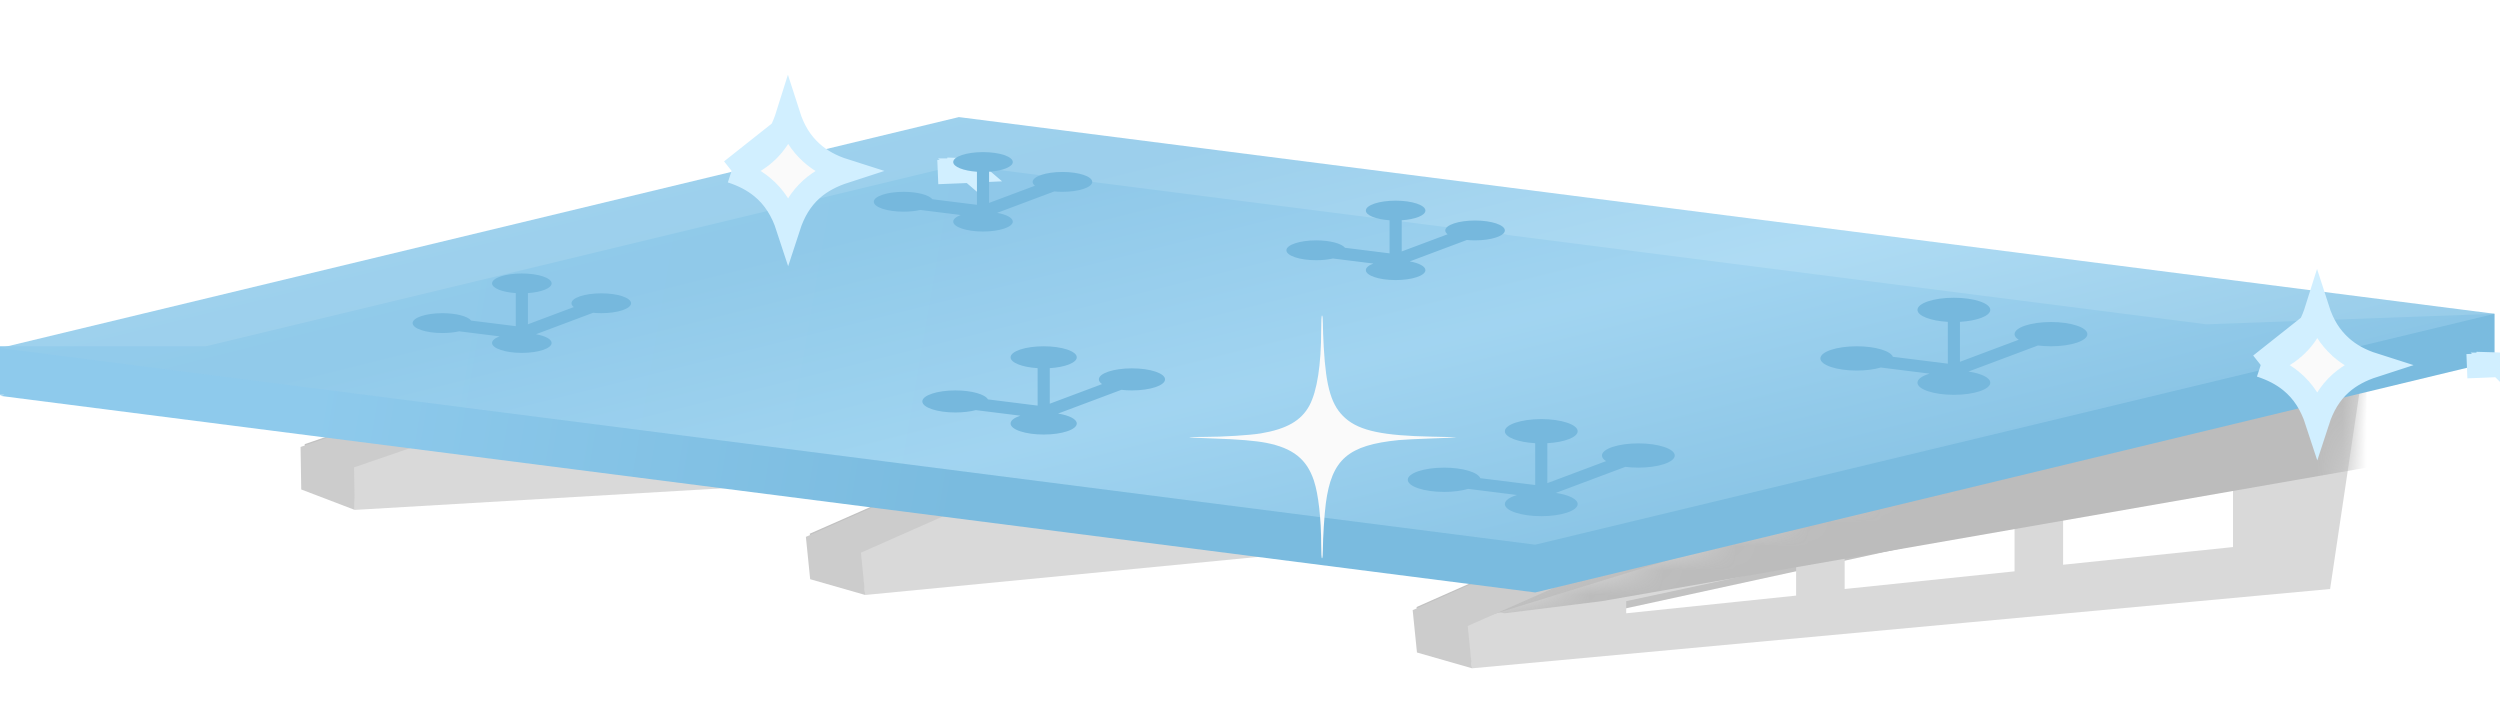 <svg width="103" height="30" viewBox="0 0 103 30" fill="none" xmlns="http://www.w3.org/2000/svg">
<path d="M86 12.767L58.362 25.01L58.647 26.881L87.837 20.521L86 12.767Z" fill="#C2C2C2"/>
<path fill-rule="evenodd" clip-rule="evenodd" d="M60.376 25.661L97.5 14.216L96 24.267L60.647 27.534L60.376 25.661ZM92 19.267L85 20.721L85 23.267L92 22.539L92 19.267ZM76 22.721L83 21.267L83 23.539L76 24.267L76 22.721ZM74 23.267L67 24.767L67 25.267L74 24.539L74 23.267Z" fill="#D9D9D9"/>
<mask id="mask0_807_1012" style="mask-type:alpha" maskUnits="userSpaceOnUse" x="60" y="13" width="38" height="15">
<path d="M97.5 13.217L60.376 25.661L60.647 27.534L96 24.267L97.5 13.217Z" fill="#D9D9D9"/>
</mask>
<g mask="url(#mask0_807_1012)">
<g filter="url(#filter0_f_807_1012)">
<path d="M97.5 13.217L59 24.767L62 25.267L66 24.767L97.5 19.267L97.5 13.217Z" fill="#BCBCBC"/>
</g>
</g>
<path d="M60.647 27.533L58.379 26.883L58.202 25.139L86 12.767L88.907 13.216L60.47 25.79L60.647 27.533Z" fill="#CCCCCC"/>
<path d="M61.626 9.547L33.362 21.989L33.647 23.861L62.837 17.501L61.626 9.547Z" fill="#C2C2C2"/>
<path d="M63.907 10.196L35.376 22.64L35.647 24.513L63.907 21.774L63.907 10.196Z" fill="#D9D9D9"/>
<path d="M35.647 24.513L33.379 23.863L33.202 22.119L61.639 9.545L63.907 10.196L35.47 22.77L35.647 24.513Z" fill="#CCCCCC"/>
<path d="M41.774 8.31L12.553 18.299L12.677 20.187L42.303 16.338L41.774 8.31Z" fill="#C2C2C2"/>
<path d="M43.992 9.151L14.504 19.119L14.615 21.008L44.255 19.267L43.992 9.151Z" fill="#D9D9D9"/>
<path d="M14.615 21.008L12.411 20.166L12.383 18.414L41.788 8.309L43.992 9.151L14.587 19.256L14.615 21.008Z" fill="#CCCCCC"/>
<path fill-rule="evenodd" clip-rule="evenodd" d="M102.776 14.879L102.777 14.879L63.25 24.409L7.27105e-05 16.309L0.178 16.267H0V14.267H8.479L39.505 6.792L90.899 13.361L102.776 12.928V14.879Z" fill="url(#paint0_linear_807_1012)"/>
<path opacity="0.9" d="M39.505 4.824L102.776 12.928L63.25 22.441L4.78559e-05 14.341L39.505 4.824Z" fill="url(#paint1_linear_807_1012)"/>
<path d="M93.142 15.04C93.622 15.197 94.038 15.408 94.389 15.695C94.907 16.117 95.248 16.67 95.471 17.354C95.677 16.72 95.98 16.199 96.439 15.79C96.811 15.459 97.263 15.221 97.801 15.047C97.247 14.871 96.808 14.63 96.445 14.305C95.989 13.896 95.68 13.399 95.467 12.734C95.387 12.989 95.296 13.217 95.193 13.415M93.142 15.04L95.193 13.415M93.142 15.04C94.101 14.728 94.773 14.223 95.193 13.415M93.142 15.04L95.193 13.415M103 15.028L102.999 15.027C102.986 15.022 102.794 15.015 102.5 15.007C102.499 15.022 102.5 15.039 102.501 15.056C102.266 15.066 101.965 15.077 101.639 15.088L103 15.028ZM103 15.028L102.999 15.027C103 15.027 103 15.027 103 15.028Z" fill="#FAFAFA" stroke="#D1EFFF"/>
<path d="M30.142 7.04C30.622 7.197 31.038 7.408 31.389 7.695C31.907 8.117 32.248 8.67 32.471 9.354C32.677 8.72 32.98 8.199 33.439 7.79C33.811 7.459 34.264 7.221 34.801 7.047C34.247 6.871 33.808 6.63 33.444 6.304C32.989 5.896 32.68 5.399 32.467 4.734C32.387 4.989 32.296 5.217 32.193 5.415M30.142 7.04L32.193 5.415M30.142 7.04C31.101 6.728 31.773 6.223 32.193 5.415M30.142 7.04L32.193 5.415M40 7.028L39.999 7.027C39.986 7.022 39.794 7.015 39.5 7.006C39.499 7.022 39.5 7.039 39.501 7.056C39.266 7.066 38.965 7.077 38.639 7.089L40 7.028ZM40 7.028L39.999 7.027C40 7.027 40 7.028 40 7.028Z" fill="#FAFAFA" stroke="#D1EFFF"/>
<path d="M53.95 16.703C54.264 16.114 54.433 15.032 54.433 13.603C54.433 13.223 54.446 13 54.467 13C54.488 13 54.502 13.133 54.502 13.333C54.502 13.516 54.518 13.95 54.538 14.299C54.632 15.987 54.86 16.733 55.437 17.237C56.026 17.751 56.978 17.952 59.003 17.99C59.557 18.001 60.006 18.014 60 18.02C59.994 18.026 59.533 18.046 58.975 18.064C58.417 18.083 57.814 18.113 57.634 18.131C55.536 18.338 54.864 18.921 54.623 20.744C54.564 21.19 54.502 22.178 54.502 22.667C54.502 22.867 54.488 23 54.467 23C54.446 23 54.433 22.795 54.433 22.451C54.433 21.376 54.318 20.357 54.133 19.802C53.839 18.916 53.269 18.463 52.172 18.246C51.732 18.159 51.009 18.098 50.013 18.066C49.466 18.048 49.01 18.026 49 18.017C48.99 18.008 49.283 18 49.651 18C50.382 18 51.503 17.93 51.938 17.857C53.01 17.678 53.614 17.331 53.95 16.703Z" fill="#FAFAFA"/>
<path fill-rule="evenodd" clip-rule="evenodd" d="M63.75 18.26C64.459 18.22 65 18.014 65 17.767C65 17.491 64.328 17.267 63.5 17.267C62.671 17.267 62 17.491 62 17.767C62 18.014 62.54 18.22 63.25 18.26V19.983L60.987 19.701C60.89 19.456 60.261 19.267 59.5 19.267C58.671 19.267 58 19.491 58 19.767C58 20.043 58.671 20.267 59.5 20.267C59.879 20.267 60.225 20.22 60.49 20.142L62.501 20.394C62.193 20.485 62 20.618 62 20.767C62 21.043 62.671 21.267 63.5 21.267C64.328 21.267 65 21.043 65 20.767C65 20.562 64.63 20.386 64.1 20.308L66.966 19.234C67.132 19.255 67.312 19.267 67.5 19.267C68.328 19.267 69 19.043 69 18.767C69 18.491 68.328 18.267 67.5 18.267C66.671 18.267 66 18.491 66 18.767C66 18.85 66.061 18.929 66.17 18.998L63.75 19.906V18.26Z" fill="#76B8DD"/>
<path fill-rule="evenodd" clip-rule="evenodd" d="M80.75 13.26C81.459 13.22 82 13.014 82 12.767C82 12.491 81.328 12.267 80.5 12.267C79.671 12.267 79 12.491 79 12.767C79 13.014 79.54 13.22 80.25 13.26V14.983L77.987 14.7C77.89 14.456 77.261 14.267 76.5 14.267C75.671 14.267 75 14.491 75 14.767C75 15.043 75.671 15.267 76.5 15.267C76.879 15.267 77.225 15.22 77.49 15.142L79.501 15.394C79.193 15.485 79 15.618 79 15.767C79 16.043 79.671 16.267 80.5 16.267C81.328 16.267 82 16.043 82 15.767C82 15.562 81.63 15.386 81.1 15.308L83.966 14.234C84.132 14.255 84.312 14.267 84.5 14.267C85.328 14.267 86 14.043 86 13.767C86 13.491 85.328 13.267 84.5 13.267C83.671 13.267 83 13.491 83 13.767C83 13.85 83.061 13.929 83.17 13.998L80.75 14.906V13.26Z" fill="#76B8DD"/>
<path fill-rule="evenodd" clip-rule="evenodd" d="M43.25 15.168C43.883 15.129 44.363 14.944 44.363 14.721C44.363 14.47 43.753 14.267 43 14.267C42.247 14.267 41.636 14.47 41.636 14.721C41.636 14.944 42.116 15.129 42.75 15.168V16.711L40.704 16.455C40.585 16.244 40.03 16.085 39.363 16.085C38.61 16.085 38 16.288 38 16.539C38 16.79 38.61 16.994 39.363 16.994C39.682 16.994 39.974 16.957 40.206 16.897L42.039 17.126C41.79 17.208 41.636 17.322 41.636 17.448C41.636 17.7 42.247 17.903 43 17.903C43.753 17.903 44.363 17.7 44.363 17.448C44.363 17.268 44.048 17.112 43.592 17.039L46.2 16.061C46.337 16.076 46.483 16.085 46.636 16.085C47.389 16.085 48 15.881 48 15.63C48 15.379 47.389 15.176 46.636 15.176C45.883 15.176 45.273 15.379 45.273 15.63C45.273 15.7 45.32 15.766 45.404 15.825L43.25 16.633V15.168Z" fill="#76B8DD"/>
<path fill-rule="evenodd" clip-rule="evenodd" d="M57.75 9.076C58.308 9.038 58.727 8.873 58.727 8.676C58.727 8.45 58.178 8.267 57.5 8.267C56.822 8.267 56.273 8.45 56.273 8.676C56.273 8.873 56.692 9.038 57.25 9.076V10.438L55.415 10.209C55.277 10.033 54.798 9.903 54.227 9.903C53.549 9.903 53 10.086 53 10.312C53 10.538 53.549 10.721 54.227 10.721C54.483 10.721 54.721 10.695 54.917 10.65L56.583 10.858C56.39 10.931 56.273 11.026 56.273 11.13C56.273 11.356 56.822 11.539 57.5 11.539C58.178 11.539 58.727 11.356 58.727 11.13C58.727 10.975 58.466 10.839 58.082 10.77L60.435 9.887C60.542 9.898 60.656 9.903 60.773 9.903C61.45 9.903 62 9.72 62 9.494C62 9.268 61.45 9.085 60.773 9.085C60.095 9.085 59.545 9.268 59.545 9.494C59.545 9.55 59.579 9.603 59.64 9.652L57.75 10.36V9.076Z" fill="#76B8DD"/>
<path fill-rule="evenodd" clip-rule="evenodd" d="M40.75 7.076C41.308 7.038 41.727 6.873 41.727 6.676C41.727 6.45 41.178 6.267 40.5 6.267C39.822 6.267 39.273 6.45 39.273 6.676C39.273 6.873 39.692 7.038 40.25 7.076V8.438L38.415 8.209C38.277 8.033 37.798 7.903 37.227 7.903C36.549 7.903 36 8.086 36 8.312C36 8.538 36.549 8.721 37.227 8.721C37.483 8.721 37.721 8.695 37.917 8.65L39.583 8.858C39.39 8.931 39.273 9.026 39.273 9.13C39.273 9.356 39.822 9.539 40.5 9.539C41.178 9.539 41.727 9.356 41.727 9.13C41.727 8.974 41.466 8.839 41.082 8.77L43.435 7.887C43.542 7.898 43.656 7.903 43.773 7.903C44.45 7.903 45 7.72 45 7.494C45 7.268 44.45 7.085 43.773 7.085C43.095 7.085 42.545 7.268 42.545 7.494C42.545 7.55 42.579 7.603 42.64 7.652L40.75 8.36V7.076Z" fill="#76B8DD"/>
<path fill-rule="evenodd" clip-rule="evenodd" d="M21.75 12.076C22.308 12.038 22.727 11.873 22.727 11.676C22.727 11.45 22.178 11.267 21.5 11.267C20.822 11.267 20.273 11.45 20.273 11.676C20.273 11.873 20.692 12.038 21.25 12.076V13.438L19.415 13.209C19.277 13.033 18.798 12.903 18.227 12.903C17.549 12.903 17 13.086 17 13.312C17 13.538 17.549 13.721 18.227 13.721C18.483 13.721 18.721 13.695 18.918 13.65L20.582 13.858C20.39 13.931 20.273 14.026 20.273 14.13C20.273 14.356 20.822 14.539 21.5 14.539C22.178 14.539 22.727 14.356 22.727 14.13C22.727 13.975 22.466 13.839 22.082 13.77L24.435 12.887C24.542 12.898 24.655 12.903 24.773 12.903C25.45 12.903 26 12.72 26 12.494C26 12.268 25.45 12.085 24.773 12.085C24.095 12.085 23.545 12.268 23.545 12.494C23.545 12.55 23.579 12.603 23.64 12.652L21.75 13.36V12.076Z" fill="#76B8DD"/>
<defs>
<filter id="filter0_f_807_1012" x="58" y="12.217" width="40.5" height="14.051" filterUnits="userSpaceOnUse" color-interpolation-filters="sRGB">
<feFlood flood-opacity="0" result="BackgroundImageFix"/>
<feBlend mode="normal" in="SourceGraphic" in2="BackgroundImageFix" result="shape"/>
<feGaussianBlur stdDeviation="0.5" result="effect1_foregroundBlur_807_1012"/>
</filter>
<linearGradient id="paint0_linear_807_1012" x1="12.847" y1="16.244" x2="62.808" y2="24.808" gradientUnits="userSpaceOnUse">
<stop stop-color="#8ECAEC"/>
<stop offset="0.536" stop-color="#7ABBDF"/>
<stop offset="1" stop-color="#7ABBDF"/>
</linearGradient>
<linearGradient id="paint1_linear_807_1012" x1="19.511" y1="1.85677e-06" x2="29.504" y2="39.973" gradientUnits="userSpaceOnUse">
<stop stop-color="#9AD2F1"/>
<stop offset="0.313" stop-color="#91CAEA"/>
<stop offset="0.564" stop-color="#A6D8F3"/>
<stop offset="0.794" stop-color="#8DC7E7"/>
<stop offset="1" stop-color="#8BC5E5"/>
</linearGradient>
</defs>
</svg>
